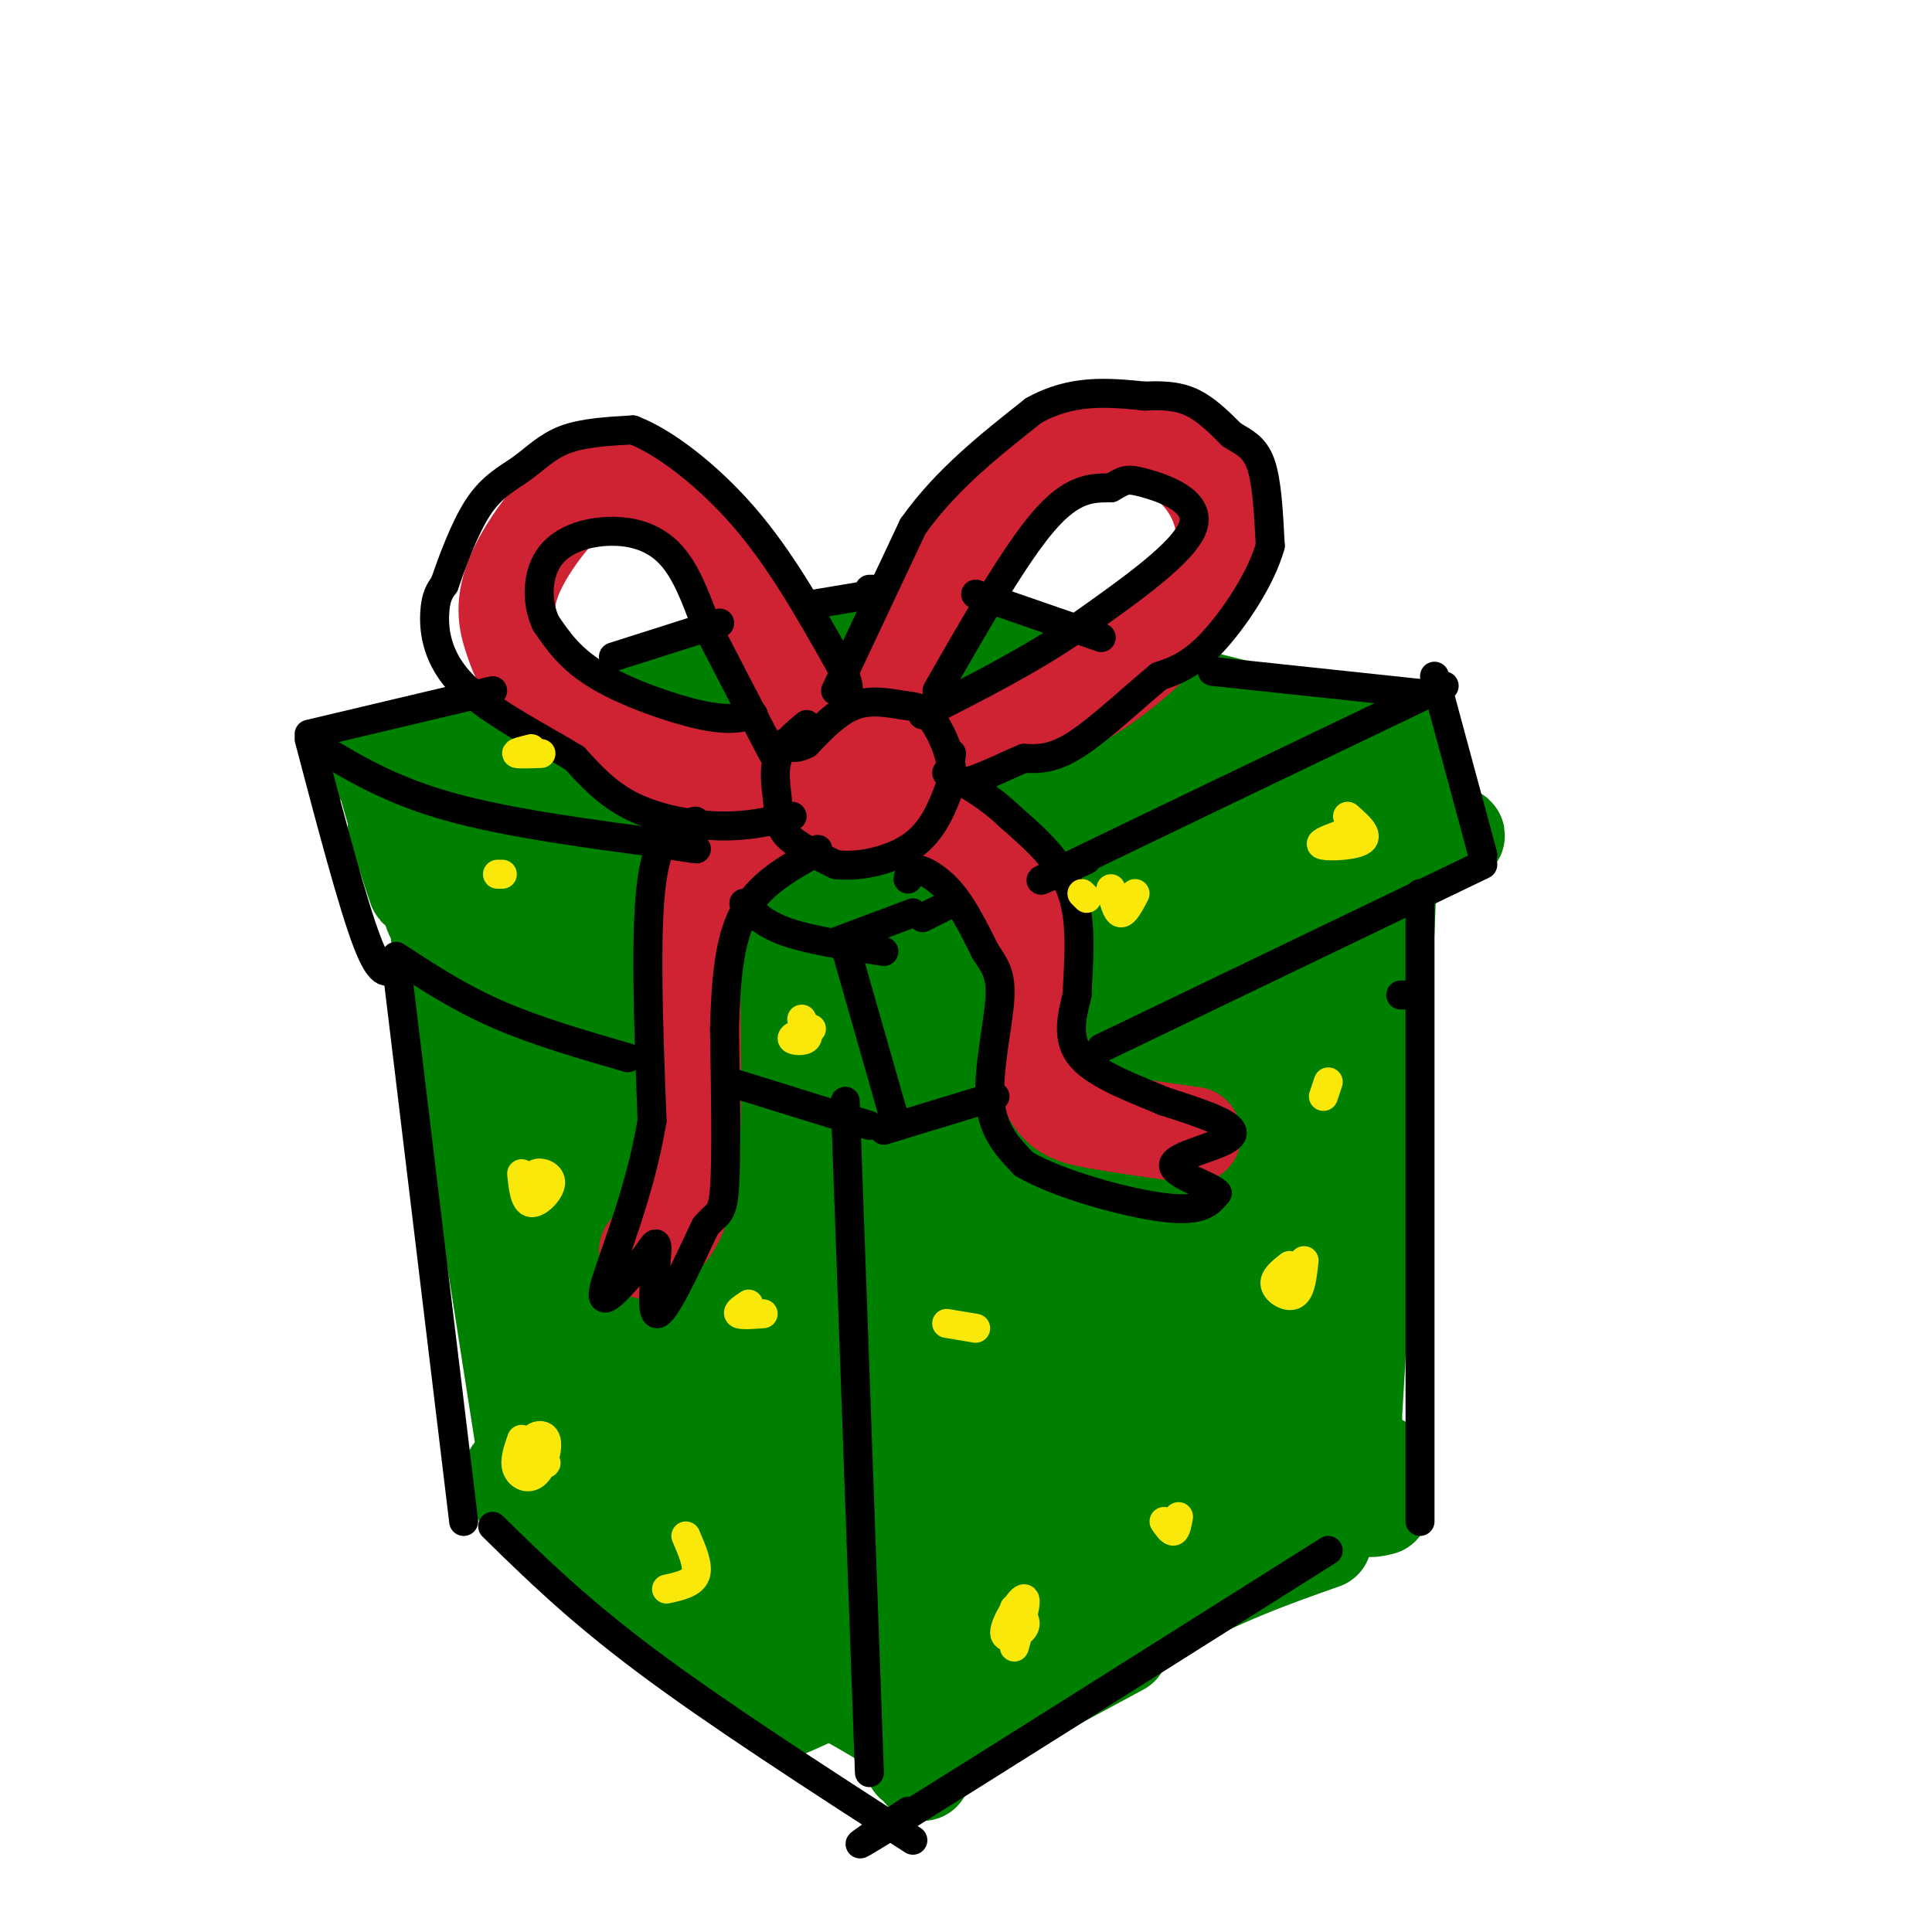 <svg viewBox='0 0 400 400' version='1.1' xmlns='http://www.w3.org/2000/svg' xmlns:xlink='http://www.w3.org/1999/xlink'><g fill='none' stroke='rgb(0,128,0)' stroke-width='20' stroke-linecap='round' stroke-linejoin='round'><path d='M82,171c2.511,7.867 5.022,15.733 4,12c-1.022,-3.733 -5.578,-19.067 -6,-21c-0.422,-1.933 3.289,9.533 7,21'/><path d='M78,159c0.000,0.000 115.000,-25.000 115,-25'/><path d='M122,150c-12.583,1.667 -25.167,3.333 -16,1c9.167,-2.333 40.083,-8.667 71,-15'/><path d='M187,133c10.917,4.750 21.833,9.500 39,13c17.167,3.500 40.583,5.750 64,8'/><path d='M217,136c-7.250,-1.500 -14.500,-3.000 -3,0c11.500,3.000 41.750,10.500 72,18'/><path d='M102,187c-3.310,-0.440 -6.619,-0.881 -10,0c-3.381,0.881 -6.833,3.083 14,10c20.833,6.917 65.952,18.548 83,23c17.048,4.452 6.024,1.726 -5,-1'/><path d='M94,167c34.750,-3.080 69.500,-6.161 66,-2c-3.500,4.161 -45.250,15.562 -53,16c-7.750,0.438 18.500,-10.089 52,-20c33.500,-9.911 74.250,-19.207 59,-12c-15.250,7.207 -86.500,30.916 -104,36c-17.500,5.084 18.750,-8.458 55,-22'/><path d='M169,163c16.637,-5.520 30.729,-8.321 49,-13c18.271,-4.679 40.721,-11.236 16,0c-24.721,11.236 -96.613,40.265 -115,47c-18.387,6.735 16.733,-8.822 57,-22c40.267,-13.178 85.682,-23.976 75,-18c-10.682,5.976 -77.462,28.726 -106,39c-28.538,10.274 -18.835,8.074 5,-1c23.835,-9.074 61.802,-25.020 85,-33c23.198,-7.980 31.628,-7.994 33,-7c1.372,0.994 -4.314,2.997 -10,5'/><path d='M258,160c-28.901,12.652 -96.153,41.782 -109,47c-12.847,5.218 28.711,-13.476 69,-29c40.289,-15.524 79.310,-27.878 62,-18c-17.310,9.878 -90.949,41.988 -112,50c-21.051,8.012 10.486,-8.074 44,-21c33.514,-12.926 69.004,-22.693 67,-19c-2.004,3.693 -41.502,20.847 -81,38'/><path d='M198,208c-24.287,10.658 -44.504,18.304 -16,7c28.504,-11.304 105.729,-41.557 104,-38c-1.729,3.557 -82.412,40.922 -102,48c-19.588,7.078 21.919,-16.133 55,-31c33.081,-14.867 57.738,-21.391 52,-17c-5.738,4.391 -41.869,19.695 -78,35'/><path d='M213,212c-13.595,6.049 -8.584,3.673 -3,0c5.584,-3.673 11.739,-8.642 30,-16c18.261,-7.358 48.627,-17.106 58,-21c9.373,-3.894 -2.246,-1.933 -6,0c-3.754,1.933 0.356,3.838 2,2c1.644,-1.838 0.822,-7.419 0,-13'/><path d='M294,164c-0.333,-1.000 -1.167,3.000 -2,7'/><path d='M107,194c0.000,0.000 22.000,125.000 22,125'/><path d='M112,184c1.622,29.222 3.244,58.444 5,77c1.756,18.556 3.644,26.444 6,33c2.356,6.556 5.178,11.778 8,17'/><path d='M118,222c-2.244,-12.536 -4.489,-25.073 -1,-6c3.489,19.073 12.710,69.754 17,85c4.290,15.246 3.648,-4.943 4,-9c0.352,-4.057 1.698,8.018 0,-18c-1.698,-26.018 -6.438,-90.129 -5,-74c1.438,16.129 9.056,112.499 11,131c1.944,18.501 -1.784,-40.865 -3,-82c-1.216,-41.135 0.081,-64.039 3,-47c2.919,17.039 7.459,74.019 12,131'/><path d='M156,333c3.000,23.068 4.501,15.240 4,-24c-0.501,-39.240 -3.003,-109.890 0,-103c3.003,6.890 11.513,91.321 16,121c4.487,29.679 4.953,4.605 3,-33c-1.953,-37.605 -6.324,-87.742 -6,-79c0.324,8.742 5.345,76.364 8,104c2.655,27.636 2.946,15.287 2,-18c-0.946,-33.287 -3.127,-87.510 -4,-89c-0.873,-1.490 -0.436,49.755 0,101'/><path d='M179,313c-0.632,21.740 -2.211,25.590 0,5c2.211,-20.590 8.211,-65.620 10,-74c1.789,-8.380 -0.632,19.892 -4,38c-3.368,18.108 -7.684,26.054 -12,34'/><path d='M127,327c22.667,11.167 45.333,22.333 56,29c10.667,6.667 9.333,8.833 8,11'/><path d='M94,216c-3.917,-28.250 -7.833,-56.500 -5,-40c2.833,16.500 12.417,77.750 22,139'/><path d='M101,198c0.917,26.750 1.833,53.500 4,73c2.167,19.500 5.583,31.750 9,44'/><path d='M106,305c0.667,3.167 1.333,6.333 11,14c9.667,7.667 28.333,19.833 47,32'/><path d='M189,365c17.917,-11.667 35.833,-23.333 50,-31c14.167,-7.667 24.583,-11.333 35,-15'/><path d='M232,341c-21.583,11.667 -43.167,23.333 -36,18c7.167,-5.333 43.083,-27.667 79,-50'/><path d='M268,175c0.000,0.000 7.000,132.000 7,132'/><path d='M279,191c2.956,-23.844 5.911,-47.689 5,-27c-0.911,20.689 -5.689,85.911 -6,118c-0.311,32.089 3.844,31.044 8,30'/><path d='M283,152c-1.750,54.417 -3.500,108.833 -3,134c0.500,25.167 3.250,21.083 6,17'/><path d='M287,193c0.583,-14.250 1.167,-28.500 0,-11c-1.167,17.500 -4.083,66.750 -7,116'/><path d='M185,239c-1.349,0.789 -2.698,1.577 -3,0c-0.302,-1.577 0.444,-5.520 7,-11c6.556,-5.480 18.924,-12.498 25,-16c6.076,-3.502 5.861,-3.489 18,-8c12.139,-4.511 36.633,-13.547 24,-4c-12.633,9.547 -62.393,37.678 -73,44c-10.607,6.322 17.940,-9.165 48,-22c30.060,-12.835 61.635,-23.018 45,-11c-16.635,12.018 -81.479,46.236 -93,54c-11.521,7.764 30.280,-10.924 54,-20c23.720,-9.076 29.360,-8.538 35,-8'/><path d='M272,237c-16.894,10.473 -76.628,40.656 -97,50c-20.372,9.344 -1.380,-2.151 34,-17c35.380,-14.849 87.148,-33.050 73,-23c-14.148,10.050 -94.214,48.353 -113,58c-18.786,9.647 23.707,-9.363 58,-23c34.293,-13.637 60.387,-21.902 41,-10c-19.387,11.902 -84.253,43.972 -97,51c-12.747,7.028 26.627,-10.986 66,-29'/><path d='M237,294c24.474,-9.941 52.658,-20.294 36,-11c-16.658,9.294 -78.159,38.236 -95,46c-16.841,7.764 10.979,-5.649 44,-19c33.021,-13.351 71.242,-26.638 54,-15c-17.242,11.638 -89.949,48.201 -109,57c-19.051,8.799 15.553,-10.167 44,-23c28.447,-12.833 50.736,-19.532 42,-14c-8.736,5.532 -48.496,23.295 -64,30c-15.504,6.705 -6.752,2.353 2,-2'/><path d='M191,343c10.335,-3.279 35.172,-10.477 44,-12c8.828,-1.523 1.646,2.628 -7,7c-8.646,4.372 -18.756,8.963 -26,10c-7.244,1.037 -11.622,-1.482 -16,-4'/></g>
<g fill='none' stroke='rgb(207,34,51)' stroke-width='20' stroke-linecap='round' stroke-linejoin='round'><path d='M172,163c0.310,2.400 0.620,4.801 3,6c2.380,1.199 6.828,1.197 11,-1c4.172,-2.197 8.066,-6.590 7,-10c-1.066,-3.410 -7.094,-5.838 -12,-4c-4.906,1.838 -8.690,7.943 -6,10c2.690,2.057 11.855,0.067 14,-2c2.145,-2.067 -2.730,-4.210 -6,-5c-3.270,-0.790 -4.934,-0.226 -6,1c-1.066,1.226 -1.533,3.113 -2,5'/><path d='M168,155c1.262,-1.667 2.524,-3.333 0,-10c-2.524,-6.667 -8.833,-18.333 -14,-26c-5.167,-7.667 -9.190,-11.333 -14,-14c-4.810,-2.667 -10.405,-4.333 -16,-6'/><path d='M124,99c-6.231,2.621 -13.808,12.172 -17,19c-3.192,6.828 -2.000,10.933 -1,14c1.000,3.067 1.808,5.095 4,8c2.192,2.905 5.769,6.687 15,11c9.231,4.313 24.115,9.156 39,14'/><path d='M164,165c7.667,2.667 7.333,2.333 7,2'/><path d='M183,158c-1.080,-3.210 -2.161,-6.420 2,-17c4.161,-10.580 13.563,-28.530 21,-38c7.437,-9.470 12.908,-10.461 19,-11c6.092,-0.539 12.807,-0.628 18,2c5.193,2.628 8.866,7.972 10,13c1.134,5.028 -0.272,9.738 -5,16c-4.728,6.262 -12.780,14.075 -20,19c-7.220,4.925 -13.610,6.963 -20,9'/><path d='M208,151c-8.000,2.333 -18.000,3.667 -28,5'/><path d='M175,164c-6.649,3.649 -13.298,7.298 -19,9c-5.702,1.702 -10.458,1.458 -12,14c-1.542,12.542 0.131,37.869 -1,52c-1.131,14.131 -5.065,17.065 -9,20'/><path d='M180,164c8.761,3.898 17.522,7.796 22,11c4.478,3.204 4.672,5.715 6,7c1.328,1.285 3.789,1.344 5,9c1.211,7.656 1.172,22.907 3,31c1.828,8.093 5.522,9.026 11,10c5.478,0.974 12.739,1.987 20,3'/></g>
<g fill='none' stroke='rgb(0,0,0)' stroke-width='6' stroke-linecap='round' stroke-linejoin='round'><path d='M167,150c-2.536,2.113 -5.071,4.226 -6,7c-0.929,2.774 -0.250,6.208 0,9c0.250,2.792 0.071,4.940 2,7c1.929,2.060 5.964,4.030 10,6'/><path d='M173,179c4.756,0.622 11.644,-0.822 16,-4c4.356,-3.178 6.178,-8.089 8,-13'/><path d='M197,162c0.568,-4.799 -2.013,-10.297 -4,-13c-1.987,-2.703 -3.381,-2.612 -6,-3c-2.619,-0.388 -6.463,-1.254 -10,0c-3.537,1.254 -6.769,4.627 -10,8'/><path d='M167,154c-2.500,1.333 -3.750,0.667 -5,0'/><path d='M173,143c0.000,0.000 16.000,-34.000 16,-34'/><path d='M189,109c6.833,-9.667 15.917,-16.833 25,-24'/><path d='M214,85c8.000,-4.500 15.500,-3.750 23,-3'/><path d='M237,82c5.711,-0.289 8.489,0.489 11,2c2.511,1.511 4.756,3.756 7,6'/><path d='M255,90c2.333,1.511 4.667,2.289 6,6c1.333,3.711 1.667,10.356 2,17'/><path d='M263,113c-1.867,6.778 -7.533,15.222 -12,20c-4.467,4.778 -7.733,5.889 -11,7'/><path d='M240,140c-5.000,4.067 -12.000,10.733 -17,14c-5.000,3.267 -8.000,3.133 -11,3'/><path d='M212,157c-4.511,1.844 -10.289,4.956 -13,5c-2.711,0.044 -2.356,-2.978 -2,-6'/><path d='M194,143c8.000,-14.000 16.000,-28.000 22,-35c6.000,-7.000 10.000,-7.000 14,-7'/><path d='M230,101c2.869,-1.595 3.042,-2.083 7,-1c3.958,1.083 11.702,3.738 10,9c-1.702,5.262 -12.851,13.131 -24,21'/><path d='M223,130c-9.333,6.500 -20.667,12.250 -32,18'/><path d='M156,148c-2.556,0.644 -5.111,1.289 -11,0c-5.889,-1.289 -15.111,-4.511 -21,-8c-5.889,-3.489 -8.444,-7.244 -11,-11'/><path d='M113,129c-2.094,-4.534 -1.829,-10.370 1,-14c2.829,-3.630 8.223,-5.054 13,-5c4.777,0.054 8.936,1.587 12,5c3.064,3.413 5.032,8.707 7,14'/><path d='M146,129c3.500,6.833 8.750,16.917 14,27'/><path d='M164,169c-4.600,1.067 -9.200,2.133 -15,2c-5.800,-0.133 -12.800,-1.467 -18,-4c-5.200,-2.533 -8.600,-6.267 -12,-10'/><path d='M119,157c-6.679,-4.119 -17.375,-9.417 -23,-15c-5.625,-5.583 -6.179,-11.452 -6,-15c0.179,-3.548 1.089,-4.774 2,-6'/><path d='M92,121c1.448,-4.156 4.069,-11.547 7,-16c2.931,-4.453 6.174,-5.968 9,-8c2.826,-2.032 5.236,-4.581 9,-6c3.764,-1.419 8.882,-1.710 14,-2'/><path d='M131,89c6.444,2.400 15.556,9.400 23,18c7.444,8.600 13.222,18.800 19,29'/><path d='M173,136c3.500,6.167 2.750,7.083 2,8'/><path d='M144,170c-3.750,0.833 -7.500,1.667 -9,12c-1.500,10.333 -0.750,30.167 0,50'/><path d='M135,232c-2.578,15.822 -9.022,30.378 -10,35c-0.978,4.622 3.511,-0.689 8,-6'/><path d='M133,261c2.036,-2.369 3.125,-5.292 3,-2c-0.125,3.292 -1.464,12.798 0,13c1.464,0.202 5.732,-8.899 10,-18'/><path d='M146,254c2.444,-3.111 3.556,-1.889 4,-8c0.444,-6.111 0.222,-19.556 0,-33'/><path d='M150,213c0.267,-9.933 0.933,-18.267 4,-24c3.067,-5.733 8.533,-8.867 14,-12'/><path d='M168,177c2.333,-2.000 1.167,-1.000 0,0'/><path d='M188,182c0.222,-1.133 0.444,-2.267 2,-2c1.556,0.267 4.444,1.933 7,5c2.556,3.067 4.778,7.533 7,12'/><path d='M204,197c1.964,3.024 3.375,4.583 3,10c-0.375,5.417 -2.536,14.690 -2,21c0.536,6.310 3.768,9.655 7,13'/><path d='M212,241c7.044,4.156 21.156,8.044 29,9c7.844,0.956 9.422,-1.022 11,-3'/><path d='M252,247c-1.214,-1.548 -9.750,-3.917 -9,-6c0.750,-2.083 10.786,-3.881 12,-6c1.214,-2.119 -6.393,-4.560 -14,-7'/><path d='M241,228c-5.911,-2.511 -13.689,-5.289 -17,-9c-3.311,-3.711 -2.156,-8.356 -1,-13'/><path d='M223,206c0.200,-5.978 1.200,-14.422 -1,-21c-2.200,-6.578 -7.600,-11.289 -13,-16'/><path d='M209,169c-4.333,-4.167 -8.667,-6.583 -13,-9'/><path d='M64,152c0.000,0.000 38.000,-9.000 38,-9'/><path d='M64,153c4.500,17.083 9.000,34.167 12,42c3.000,7.833 4.500,6.417 6,5'/><path d='M82,198c6.500,4.250 13.000,8.500 21,12c8.000,3.500 17.500,6.250 27,9'/><path d='M151,224c0.000,0.000 29.000,9.000 29,9'/><path d='M175,196c0.000,0.000 10.000,35.000 10,35'/><path d='M183,234c0.000,0.000 23.000,-7.000 23,-7'/><path d='M228,217c0.000,0.000 79.000,-38.000 79,-38'/><path d='M297,140c0.000,0.000 10.000,37.000 10,37'/><path d='M251,139c0.000,0.000 47.000,5.000 47,5'/><path d='M173,195c0.000,0.000 16.000,-6.000 16,-6'/><path d='M191,190c0.000,0.000 6.000,-3.000 6,-3'/><path d='M225,178c-7.667,3.500 -15.333,7.000 -3,1c12.333,-6.000 44.667,-21.500 77,-37'/><path d='M65,154c7.750,4.750 15.500,9.500 28,13c12.500,3.500 29.750,5.750 47,8'/><path d='M140,175c7.667,1.333 3.333,0.667 -1,0'/><path d='M154,187c2.083,2.167 4.167,4.333 9,6c4.833,1.667 12.417,2.833 20,4'/><path d='M127,136c0.000,0.000 22.000,-7.000 22,-7'/><path d='M169,125c0.000,0.000 12.000,-2.000 12,-2'/><path d='M180,122c0.000,0.000 2.000,0.000 2,0'/><path d='M202,123c0.000,0.000 26.000,9.000 26,9'/><path d='M82,199c0.000,0.000 14.000,116.000 14,116'/><path d='M102,316c8.750,8.583 17.500,17.167 32,28c14.500,10.833 34.750,23.917 55,37'/><path d='M188,375c-8.250,5.500 -16.500,11.000 -2,2c14.500,-9.000 51.750,-32.500 89,-56'/><path d='M290,206c0.000,0.000 1.000,0.000 1,0'/><path d='M294,185c0.000,0.000 0.000,130.000 0,130'/><path d='M175,228c0.000,0.000 5.000,139.000 5,139'/></g>
<g fill='none' stroke='rgb(250,232,11)' stroke-width='6' stroke-linecap='round' stroke-linejoin='round'><path d='M108,298c-0.783,2.213 -1.566,4.426 -1,6c0.566,1.574 2.480,2.510 4,1c1.520,-1.510 2.644,-5.467 2,-7c-0.644,-1.533 -3.058,-0.644 -3,1c0.058,1.644 2.588,4.041 3,4c0.412,-0.041 -1.294,-2.521 -3,-5'/><path d='M108,243c0.310,2.905 0.619,5.810 2,6c1.381,0.190 3.833,-2.333 4,-4c0.167,-1.667 -1.952,-2.476 -3,-2c-1.048,0.476 -1.024,2.238 -1,4'/><path d='M138,329c2.667,-0.583 5.333,-1.167 6,-3c0.667,-1.833 -0.667,-4.917 -2,-8'/><path d='M155,270c-1.250,0.833 -2.500,1.667 -2,2c0.500,0.333 2.750,0.167 5,0'/><path d='M210,341c1.429,-5.024 2.857,-10.048 2,-10c-0.857,0.048 -4.000,5.167 -4,7c0.000,1.833 3.143,0.381 4,-1c0.857,-1.381 -0.571,-2.690 -2,-4'/><path d='M196,274c0.000,0.000 6.000,1.000 6,1'/><path d='M241,315c0.750,1.083 1.500,2.167 2,2c0.500,-0.167 0.750,-1.583 1,-3'/><path d='M267,262c-1.667,1.311 -3.333,2.622 -3,4c0.333,1.378 2.667,2.822 4,2c1.333,-0.822 1.667,-3.911 2,-7'/><path d='M274,227c0.000,0.000 1.000,-3.000 1,-3'/><path d='M224,185c0.000,0.000 1.000,1.000 1,1'/><path d='M230,184c0.583,2.417 1.167,4.833 2,5c0.833,0.167 1.917,-1.917 3,-4'/><path d='M277,173c-2.222,0.844 -4.444,1.689 -3,2c1.444,0.311 6.556,0.089 8,-1c1.444,-1.089 -0.778,-3.044 -3,-5'/><path d='M168,213c-2.044,0.756 -4.089,1.511 -4,2c0.089,0.489 2.311,0.711 3,0c0.689,-0.711 -0.156,-2.356 -1,-4'/><path d='M103,181c0.000,0.000 1.000,0.000 1,0'/><path d='M110,155c-1.667,0.417 -3.333,0.833 -3,1c0.333,0.167 2.667,0.083 5,0'/></g>
</svg>